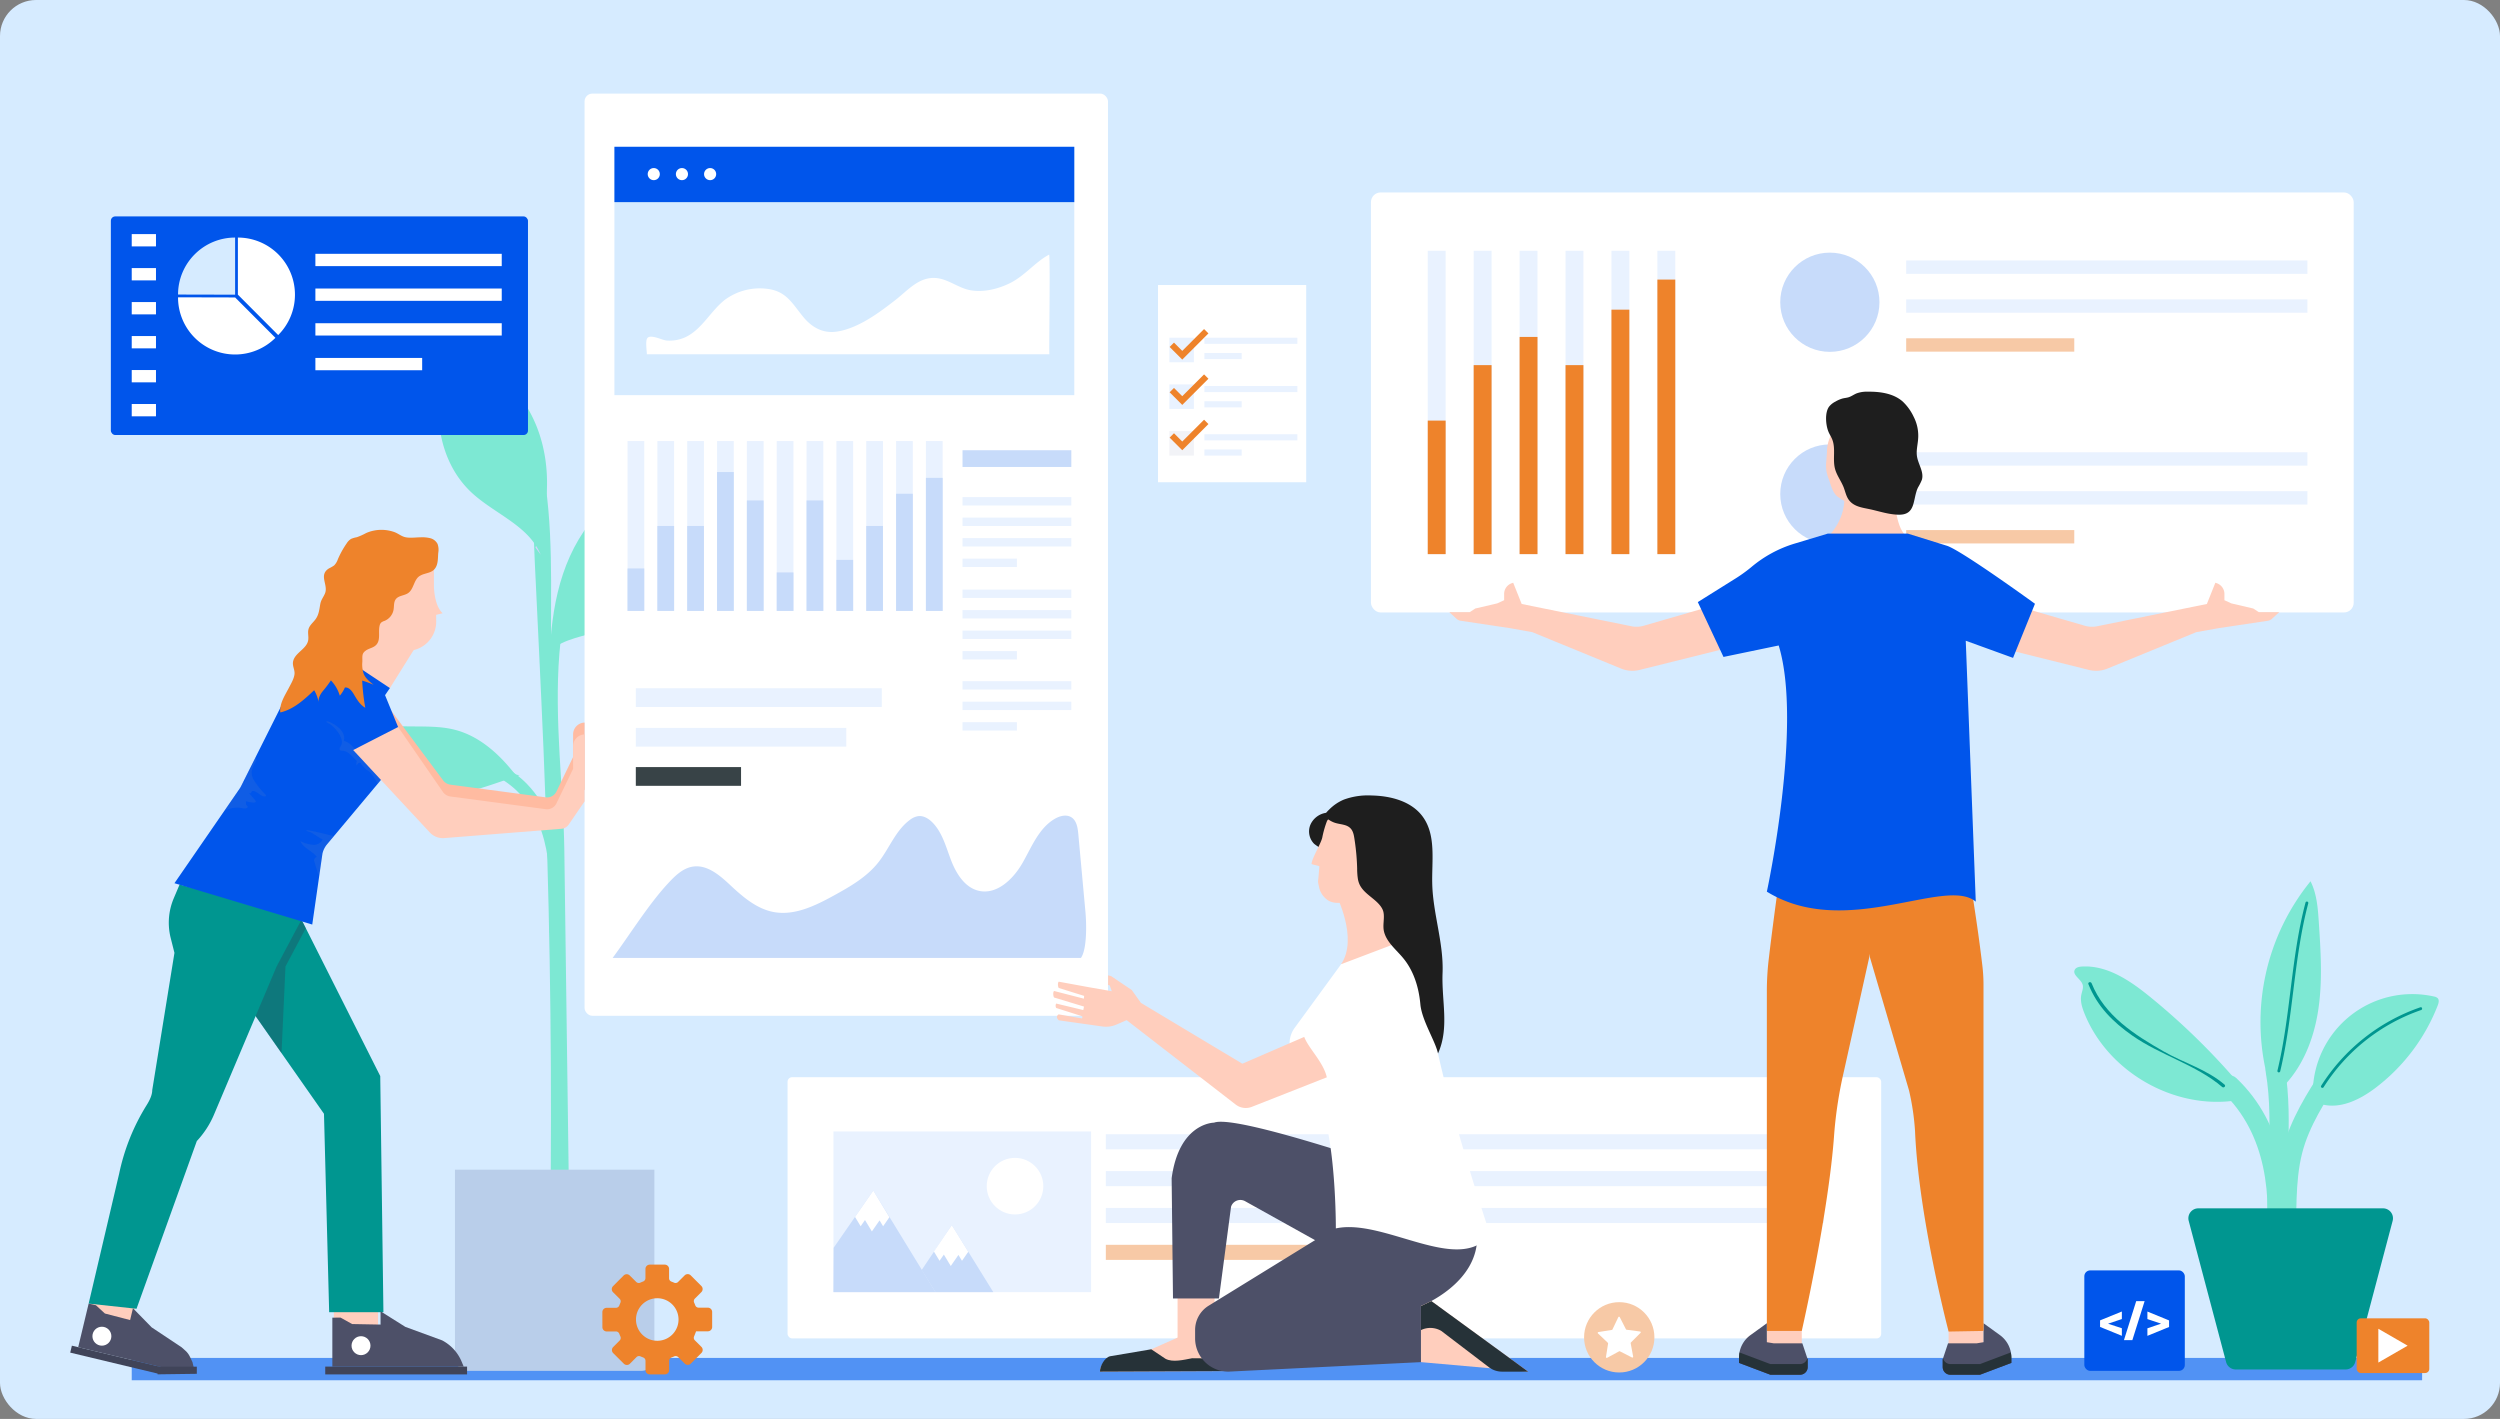 <svg id="Layer_1" data-name="Layer 1" xmlns="http://www.w3.org/2000/svg" viewBox="0 0 1110 630"><rect x="0" y="0" width="1110" height="630" fill="#808080" stroke="none"/><defs><style>.cls-1{fill:#d6ebff;}.cls-2{fill:#5192f4;}.cls-3{fill:#7de8d3;}.cls-4{fill:#d1d4fc;}.cls-5{fill:#b9ceea;}.cls-6{fill:#009690;}.cls-7{fill:#fff;}.cls-8{fill:#e9f2ff;}.cls-9{fill:#384347;}.cls-10{fill:#c7dbfa;}.cls-11{fill:#0055eb;}.cls-12{fill:#f7c9a6;}.cls-13{fill:#ee832b;}.cls-14{fill:#ffcebd;}.cls-15{fill:#4d5068;}.cls-16{fill:#263238;}.cls-17{fill:#1e1e1e;}.cls-18{fill:#30334f;opacity:0.3;}.cls-19{fill:#ffbba1;}.cls-20{fill:#404459;}.cls-21{fill:#a7a9ac;opacity:0.1;}.cls-22{fill:#f2f3f7;}</style></defs><title>video-preview</title><rect class="cls-1" width="1110" height="630" rx="16" ry="16"/><rect class="cls-2" x="58.489" y="602.913" width="1016.934" height="9.92"/><path class="cls-3" d="M285.495,218.29C233.759,250.325,249.857,325.233,250.554,377q1.154,85.624,2.307,171.247c0.047,3.438-5.295,3.441-5.342,0q-1.379-102.33-2.757-204.661c-0.649-48.169-8.89-100.856,38.036-129.913,2.931-1.815,5.617,2.8,2.7,4.613h0Z"/><path class="cls-3" d="M256.766,244.347c2.356-4.969,4.82-9.957,8.345-14.176,5.383-6.442,12.88-10.684,20.2-14.785l1.077,0.575c4.231,11,6.429,23.073,4.225,34.653s-9.272,22.572-19.9,27.682c-7.793,3.748-17,4.236-24.275,8.916C244.39,272.439,250.375,257.824,256.766,244.347Z"/><path class="cls-3" d="M202.576,153.487c51.38,20.381,40.324,98.321,42.394,142.245,3.511,74.487,5.41,148.97,4.922,223.544-0.022,3.436-5.364,3.444-5.342,0q0.609-93.009-3.209-185.959c-1.175-28-2.582-55.982-3.905-83.971-1.535-32.5-.041-76.333-36.28-90.708-3.158-1.253-1.781-6.421,1.42-5.151h0Z"/><path class="cls-4" d="M237.748,243.133c0.093-.257.16-0.524,0.25-0.783a24.157,24.157,0,0,1,2.079,3.928Z"/><path class="cls-3" d="M199.649,158.025a2.637,2.637,0,0,1,3.923-1.774c16.715,4.96,29.905,19.133,35.627,35.6,5.633,16.211,4.477,34.292-1.2,50.5-6.386-10.084-19.359-15.125-28.443-23.489C193.433,204.017,190.957,178.143,199.649,158.025Z"/><path class="cls-5" d="M207.821,519.341h76.906a5.822,5.822,0,0,1,5.822,5.822v83.5a0,0,0,0,1,0,0H202a0,0,0,0,1,0,0v-83.5A5.822,5.822,0,0,1,207.821,519.341Z" transform="translate(492.548 1128.008) rotate(180)"/><path class="cls-3" d="M243.949,413.284c0.8-20.64,1.741-45.085-13.589-61.262-11.968-12.629-42.658-21.332-59.86-21.777-3.431-.089-3.444-5.431,0-5.342,13.119,0.339,26.805,5.541,39.162,9.736,9.092,3.086,17.694,6.5,24.476,13.605,16.468,17.252,16.015,42.884,15.154,65.04-0.133,3.426-5.475,3.444-5.342,0h0Z"/><path class="cls-3" d="M164.738,322.753a1.67,1.67,0,0,1,1.308-.37l19.374,0.165c5.591,0.047,11.249.1,16.661,1.511,10.92,2.839,19.761,10.907,26.67,19.827l2.011,0.307c-10.077,3.216-19.971,7.433-30.492,8.528s-22.18-1.572-28.771-9.844c-4.2-5.269-5.833-12.1-6.942-18.739A1.664,1.664,0,0,1,164.738,322.753Z"/><path class="cls-3" d="M1029.552,409.487c-0.41-6.22-.871-12.634-3.679-18.2a99.221,99.221,0,0,0-19.163,86.983l5.792,5.381c9.558-9,14.728-21.884,16.749-34.859S1030.415,422.589,1029.552,409.487Z"/><path class="cls-3" d="M1082.364,443.235a3.052,3.052,0,0,0-1.694-.79,44.165,44.165,0,0,0-53.8,43.129l3.9,4.713c8.233,2.246,16.842-1.952,23.674-7.066a84.256,84.256,0,0,0,27.91-36.813C1082.758,445.367,1083.1,444.073,1082.364,443.235Z"/><path class="cls-3" d="M954.531,442.525c-8.756-7.114-18.943-14.068-30.2-13.38-1.191.073-2.559,0.351-3.117,1.407-1.23,2.334,2.709,4.09,3.474,6.615,0.446,1.471-.277,3.007-0.581,4.515-0.556,2.758.321,5.592,1.363,8.206,10.3,25.838,39.455,42.708,66.988,38.76l3.427-5.381A304.155,304.155,0,0,0,954.531,442.525Z"/><path class="cls-3" d="M986.8,484.9c19.644,18.653,22.164,46.328,18.778,71.862-0.737,5.559,8.011,5.5,8.741,0,3.689-27.814-.108-57.884-21.338-78.042-4.079-3.873-10.27,2.3-6.181,6.181h0Z"/><path class="cls-3" d="M1005.989,476.038c4.154,24.551-1.142,49.355,1.481,74.022,0.589,5.536,9.336,5.6,8.741,0-2.709-25.477,2.5-50.955-1.793-76.346-0.936-5.534-9.361-3.188-8.429,2.324h0Z"/><path class="cls-3" d="M1031.6,474.3c-7.209,10.819-14.492,22.625-17.863,35.31-3.657,13.762-2.612,29.245-3.244,43.383-0.251,5.623,8.49,5.612,8.741,0,0.595-13.325-.369-28.111,2.931-41.059,3.014-11.824,10.261-23.136,16.982-33.221,3.128-4.694-4.44-9.076-7.548-4.412h0Z"/><path class="cls-6" d="M1041.453,608.041H992.664a4.418,4.418,0,0,1-4.271-3.287l-16.61-62.7a4.418,4.418,0,0,1,4.271-5.55h82.009a4.418,4.418,0,0,1,4.271,5.55l-16.61,62.7A4.419,4.419,0,0,1,1041.453,608.041Z"/><path class="cls-6" d="M1023.652,400.732c-6.5,24.491-6.552,50.026-12.468,74.629a0.632,0.632,0,0,0,1.218.336c5.916-24.6,5.971-50.145,12.468-74.629a0.632,0.632,0,0,0-1.218-.336h0Z"/><path class="cls-6" d="M1031.686,482.719a83.533,83.533,0,0,1,43.3-34.267c0.763-.267.434-1.487-0.335-1.218a84.936,84.936,0,0,0-44.059,34.848,0.632,0.632,0,0,0,1.091.638h0Z"/><path class="cls-6" d="M927.248,436.965c3.935,9.89,10.854,16.778,19.5,22.833,12.46,8.729,28.49,13.031,39.909,22.823,0.72,0.618,1.773-.426,1.048-1.048-7.946-6.815-18.066-9.623-27.062-14.757-12.916-7.371-26.247-15.879-31.963-30.244-0.348-.875-1.782-0.494-1.428.394h0Z"/><rect class="cls-7" x="259.547" y="41.557" width="232.398" height="409.449" rx="3.463" ry="3.463"/><rect class="cls-8" x="282.303" y="323.19" width="93.443" height="8.32"/><rect class="cls-9" x="282.303" y="340.584" width="46.722" height="8.32"/><path class="cls-10" d="M272,425.335c7.641-10.36,15.861-23.665,24.609-33.109,3.083-3.328,6.573-6.78,11.058-7.456,6.333-.955,11.912,3.868,16.588,8.245,5.591,5.232,11.725,10.524,19.253,11.927,9.271,1.727,18.453-2.795,26.722-7.327,7.2-3.949,14.53-8.167,19.653-14.589,4.932-6.185,7.7-14.256,14.059-18.955a8.111,8.111,0,0,1,3.766-1.711c2.4-.283,4.685,1.153,6.37,2.885,4.406,4.528,5.984,11,8.266,16.886s6.127,12.008,12.289,13.4c8.021,1.81,15.282-5.246,19.364-12.383s7.264-15.509,14.385-19.619c2.2-1.27,5.051-2.012,7.225-.7,2.4,1.452,2.9,4.656,3.155,7.448q1.593,17.379,3.186,34.758c0.441,4.813.767,16.351-2.02,20.3H272Z"/><rect class="cls-8" x="278.623" y="195.819" width="7.432" height="75.431"/><rect class="cls-8" x="291.871" y="195.819" width="7.432" height="75.431"/><rect class="cls-8" x="305.119" y="195.819" width="7.432" height="75.431"/><rect class="cls-8" x="318.368" y="195.819" width="7.432" height="75.431"/><rect class="cls-8" x="331.616" y="195.819" width="7.432" height="75.431"/><rect class="cls-8" x="344.865" y="195.819" width="7.432" height="75.431"/><rect class="cls-8" x="358.113" y="195.819" width="7.432" height="75.431"/><rect class="cls-8" x="371.362" y="195.819" width="7.432" height="75.431"/><rect class="cls-8" x="384.61" y="195.819" width="7.432" height="75.431"/><rect class="cls-8" x="397.859" y="195.819" width="7.432" height="75.431"/><rect class="cls-8" x="411.107" y="195.819" width="7.432" height="75.431"/><rect class="cls-10" x="278.623" y="252.392" width="7.432" height="18.858"/><rect class="cls-10" x="291.871" y="233.535" width="7.432" height="37.715"/><rect class="cls-10" x="305.119" y="233.535" width="7.432" height="37.715"/><rect class="cls-10" x="318.368" y="209.577" width="7.432" height="61.673"/><rect class="cls-10" x="331.616" y="222.201" width="7.432" height="49.049"/><rect class="cls-10" x="344.865" y="254.158" width="7.432" height="17.092"/><rect class="cls-10" x="358.113" y="222.201" width="7.432" height="49.049"/><rect class="cls-10" x="371.362" y="248.584" width="7.432" height="22.666"/><rect class="cls-10" x="384.61" y="233.535" width="7.432" height="37.715"/><rect class="cls-10" x="397.859" y="219.228" width="7.432" height="52.022"/><rect class="cls-10" x="411.107" y="212.168" width="7.432" height="59.082"/><rect class="cls-10" x="427.359" y="199.905" width="48.308" height="7.432"/><rect class="cls-8" x="427.359" y="220.715" width="48.308" height="3.716"/><rect class="cls-8" x="427.359" y="229.819" width="48.308" height="3.716"/><rect class="cls-8" x="427.359" y="238.923" width="48.308" height="3.716"/><rect class="cls-8" x="427.359" y="248.027" width="24.154" height="3.716"/><rect class="cls-8" x="282.303" y="305.578" width="109.217" height="8.32"/><rect class="cls-1" x="272.805" y="65.169" width="204.179" height="110.272"/><rect class="cls-11" x="272.805" y="65.169" width="204.179" height="24.579"/><path class="cls-7" d="M287.206,157.289H465.938c-0.274,0,.427-40.205-0.1-44.25-6.154,3.234-10.843,9.427-17.372,12.656-5.249,2.6-11.6,4.18-17.47,3.192-5.508-.927-9.991-5.08-15.646-5.459-7.344-.492-12.317,5.49-17.563,9.6-7.364,5.764-16.7,12.756-26.191,14.2-6.121.933-11.06-1.806-14.864-6.412-4.927-5.967-7.445-11.389-15.8-12.536a26.175,26.175,0,0,0-19.028,4.792c-6.4,4.992-10.225,13.193-17.578,16.636a16.7,16.7,0,0,1-8.4,1.479c-1.875-.153-6.674-2.7-8.335-1.247C286.371,151.005,287.206,155.654,287.206,157.289Z"/><circle class="cls-7" cx="290.271" cy="77.305" r="2.692"/><circle class="cls-7" cx="302.781" cy="77.305" r="2.692"/><circle class="cls-7" cx="315.291" cy="77.305" r="2.692"/><rect class="cls-8" x="427.359" y="261.775" width="48.308" height="3.716"/><rect class="cls-8" x="427.359" y="270.88" width="48.308" height="3.716"/><rect class="cls-8" x="427.359" y="279.983" width="48.308" height="3.716"/><rect class="cls-8" x="427.359" y="289.088" width="24.154" height="3.716"/><rect class="cls-8" x="427.359" y="302.444" width="48.308" height="3.716"/><rect class="cls-8" x="427.359" y="311.547" width="48.308" height="3.716"/><rect class="cls-8" x="427.359" y="320.652" width="24.154" height="3.716"/><rect class="cls-7" x="349.674" y="478.284" width="485.569" height="115.963" rx="2.011" ry="2.011"/><rect class="cls-8" x="370.05" y="502.362" width="114.397" height="71.341"/><polygon class="cls-10" points="387.738 528.605 370.139 554.016 370.05 573.703 415.355 573.703 387.738 528.605"/><polygon class="cls-7" points="390.524 541.845 392.105 544.459 394.895 540.432 387.738 528.605 379.627 540.317 382.133 544.459 384.051 541.689 387.119 546.76 390.524 541.845"/><polygon class="cls-10" points="409.213 563.895 422.598 543.948 441.027 573.703 415.31 573.703 409.213 563.895"/><circle class="cls-7" cx="450.667" cy="526.659" r="12.56"/><polygon class="cls-7" points="425.546 557.188 427.128 559.802 429.917 555.775 422.598 543.948 414.649 555.66 417.155 559.802 419.073 557.032 422.141 562.103 425.546 557.188"/><rect class="cls-8" x="490.988" y="503.595" width="318.791" height="6.697"/><rect class="cls-8" x="490.988" y="519.962" width="318.791" height="6.697"/><rect class="cls-8" x="490.988" y="536.33" width="318.791" height="6.697"/><rect class="cls-12" x="490.988" y="552.697" width="121.206" height="6.697"/><path id="_Compound_Path_" data-name="&lt;Compound Path&gt;" class="cls-13" d="M309.06,591.1l5.226,0a1.916,1.916,0,0,0,1.914-1.917l-0.005-6.666a1.916,1.916,0,0,0-1.918-1.913l-4.089,0a1.609,1.609,0,0,1-1.5-1.07q-0.216-.573-0.47-1.13a1.61,1.61,0,0,1,.3-1.818l2.891-2.894a1.916,1.916,0,0,0,0-2.709l-4.715-4.711a1.915,1.915,0,0,0-2.709,0l-2.914,2.916a1.58,1.58,0,0,1-1.744.334c-0.416-.177-0.865-0.358-1.253-0.508a1.575,1.575,0,0,1-1-1.471v-4.132a1.916,1.916,0,0,0-1.916-1.916h-6.665a1.916,1.916,0,0,0-1.916,1.916V567.5a1.609,1.609,0,0,1-1.071,1.5q-0.6.226-1.185,0.494a1.606,1.606,0,0,1-1.818-.294l-2.9-2.886a1.915,1.915,0,0,0-2.709.007l-4.7,4.727a1.916,1.916,0,0,0,.008,2.709l2.924,2.908a1.582,1.582,0,0,1,.338,1.744c-0.177.416-.355,0.864-0.505,1.252a1.574,1.574,0,0,1-1.469,1l-4.133.011a1.916,1.916,0,0,0-1.911,1.92l0.016,6.666a1.916,1.916,0,0,0,1.921,1.911l4.091-.01a1.613,1.613,0,0,1,1.5,1.068q0.217,0.572.471,1.129a1.61,1.61,0,0,1-.3,1.819l-2.888,2.9a1.918,1.918,0,0,0,.005,2.71l4.723,4.7a1.915,1.915,0,0,0,2.709-.005l2.91-2.922a1.581,1.581,0,0,1,1.744-.337c0.415,0.177.865,0.356,1.252,0.506a1.575,1.575,0,0,1,1,1.47l0.006,4.132a1.915,1.915,0,0,0,1.919,1.912l6.665-.011a1.915,1.915,0,0,0,1.912-1.918l-0.006-4.091a1.611,1.611,0,0,1,1.069-1.5q0.573-.216,1.13-0.471a1.61,1.61,0,0,1,1.818.3l2.9,2.89a1.916,1.916,0,0,0,2.709,0l4.707-4.719a1.916,1.916,0,0,0,0-2.709l-2.919-2.912a1.583,1.583,0,0,1-.335-1.744C308.6,592.362,309.038,591.174,309.06,591.1Zm-26.526-6.935a9.445,9.445,0,1,1,5.881,10.507A9.446,9.446,0,0,1,282.534,584.169Z"/><rect class="cls-11" x="925.441" y="564.054" width="44.613" height="44.613" rx="2.612" ry="2.612"/><path class="cls-7" d="M936.062,587.691v0.066l6.043,1.981V593.1l-9.677-3.941v-2.912l9.677-3.941v3.349Z"/><path class="cls-7" d="M946.768,595.014h-3.733l5.44-17.306h3.733Z"/><path class="cls-7" d="M959.433,587.734v-0.066l-5.988-1.992v-3.35l9.622,3.941v2.912l-9.622,3.941v-3.349Z"/><rect class="cls-7" x="608.704" y="85.448" width="436.335" height="186.486" rx="4.305" ry="4.305"/><rect class="cls-8" x="633.919" y="111.348" width="7.947" height="134.685"/><rect class="cls-8" x="654.311" y="111.348" width="7.946" height="134.685"/><rect class="cls-8" x="674.703" y="111.348" width="7.946" height="134.685"/><rect class="cls-8" x="695.095" y="111.348" width="7.946" height="134.685"/><rect class="cls-8" x="715.487" y="111.348" width="7.946" height="134.685"/><rect class="cls-8" x="735.879" y="111.348" width="7.946" height="134.685"/><rect class="cls-13" x="633.919" y="186.745" width="7.947" height="59.289"/><rect class="cls-13" x="654.311" y="162.117" width="7.946" height="83.916"/><rect class="cls-13" x="674.703" y="149.595" width="7.946" height="96.438"/><rect class="cls-13" x="695.095" y="162.117" width="7.946" height="83.916"/><rect class="cls-13" x="715.487" y="137.49" width="7.946" height="108.543"/><rect class="cls-13" x="735.879" y="124.133" width="7.946" height="121.901"/><circle class="cls-10" cx="812.454" cy="134.196" r="22.027"/><rect class="cls-8" x="846.347" y="115.651" width="178.146" height="5.933"/><rect class="cls-8" x="846.347" y="132.925" width="178.146" height="5.933"/><rect class="cls-12" x="846.347" y="150.2" width="74.628" height="5.933"/><circle class="cls-10" cx="812.454" cy="219.348" r="22.027"/><rect class="cls-8" x="846.347" y="200.804" width="178.146" height="5.933"/><rect class="cls-8" x="846.347" y="218.077" width="178.146" height="5.933"/><rect class="cls-12" x="846.347" y="235.352" width="74.628" height="5.933"/><path class="cls-14" d="M811.552,238.386s7.359-6.726,7.359-16.975h22.34s0.438,14.1,5.782,16.975H811.552Z"/><path class="cls-14" d="M775.883,264.474l-46.13,13.373a11.2,11.2,0,0,1-5.345.219l-48.781-9.9-3.771-9.435-0.588.2a5.047,5.047,0,0,0-3.433,4.782v2.777l-3.061,1.409-9.74,2.278-2.465,1.61h-9.083l3.268,2.993a3.319,3.319,0,0,0,1.748.833l21.837,3.275,10.018,1.793,39.4,16.166a13.218,13.218,0,0,0,8.208.6l50.27-12.52Z"/><path class="cls-14" d="M879.595,264.474l46.13,13.373a11.2,11.2,0,0,0,5.345.219l48.781-9.9,3.771-9.435,0.588,0.2a5.047,5.047,0,0,1,3.433,4.782v2.777L990.7,267.9l9.74,2.278,2.465,1.61h9.083l-3.269,2.993a3.316,3.316,0,0,1-1.748.833l-21.837,3.275-10.018,1.793-39.4,16.166a13.219,13.219,0,0,1-8.209.6l-50.27-12.52Z"/><path class="cls-14" d="M830.569,189.578a9.486,9.486,0,0,0-5.018-6.365l3.424-2.816a17.617,17.617,0,0,0-4.441.631,27.971,27.971,0,0,0-4.1,1.851c-2.023,1-3.1,1.16-4.116,3.3l-3.2,6.755a16.351,16.351,0,0,0-1.949,7.8l-0.282,4.006a15.334,15.334,0,0,0,1.093,7.958c0.867,2.549,1.724,6.212,3.991,7.863,2.4,1.75,5.013,3.279,8.081,3.294a3.356,3.356,0,0,0,1.922-.449,3.763,3.763,0,0,0,1.153-1.591c3.459-7.369,3.77-15.768,4.021-23.9A28.073,28.073,0,0,0,830.569,189.578Z"/><rect class="cls-14" x="865.184" y="587.517" width="15.507" height="12.979" transform="translate(1745.876 1188.013) rotate(180)"/><path class="cls-15" d="M877.538,596.454H864.922l-2.365,7.1v3.416a3.416,3.416,0,0,0,3.416,3.417h13.142l13.93-5.256v-2.4a12.271,12.271,0,0,0-5.079-9.943l-7.273-5.262v8.411Z"/><path class="cls-16" d="M865.973,605.653h13.142l13.664-5.156a12.171,12.171,0,0,1,.266,2.227v2.4l-13.93,5.257H865.973a3.416,3.416,0,0,1-3.416-3.417V603.55l0.165-.5A3.368,3.368,0,0,0,865.973,605.653Z"/><rect class="cls-14" x="784.481" y="587.517" width="15.506" height="12.979"/><path class="cls-13" d="M791.2,381.581s-3.31,22.564-5.888,44.362a121.125,121.125,0,0,0-.83,14.242v150.75h15.506s11.981-52.515,14.4-87.524a186.632,186.632,0,0,1,4.266-27.561l16.289-73.329V384.58Z"/><path class="cls-13" d="M874.095,387.342s3.478,19.467,6.079,41.458a71.28,71.28,0,0,1,.5,8.363V590.934l-15.491.276s-13.266-50.431-14.9-88.912a109.556,109.556,0,0,0-2.676-18.141l-17.394-59.219V384.58Z"/><path class="cls-15" d="M787.635,596.454h12.616l2.365,7.1v3.416a3.417,3.417,0,0,1-3.417,3.417H786.058l-13.93-5.256v-2.4a12.272,12.272,0,0,1,5.079-9.943l7.274-5.262v8.411Z"/><path class="cls-16" d="M799.2,605.653H786.058L772.394,600.5a12.143,12.143,0,0,0-.266,2.227v2.4l13.93,5.257H799.2a3.417,3.417,0,0,0,3.417-3.417V603.55l-0.165-.5A3.369,3.369,0,0,1,799.2,605.653Z"/><path class="cls-11" d="M847.033,236.908l17.364,5.4c6.347,1.972,39.128,25.762,39.128,25.762l-9.73,24.027-21-7.614,4.447,115.863c-13.495-11.4-57.8,17.1-92.756-4.452,0,0,16.032-74.089,5.256-109.308l-24.506,5.094-11.409-24.349,15.844-9.92a66.907,66.907,0,0,0,7.826-5.546,54.094,54.094,0,0,1,19.366-10.525l14.693-4.427h35.482Z"/><path class="cls-17" d="M851.132,202.571c-0.366-2.438.281-4.9,0.489-7.357a18.322,18.322,0,0,0-1.927-10.114,22.353,22.353,0,0,0-4.932-6.857c-4.138-3.6-10.009-4.4-15.5-4.336a13.269,13.269,0,0,0-4.925.751c-1.217.5-2.292,1.325-3.548,1.718-0.833.261-1.714,0.321-2.563,0.524a12.991,12.991,0,0,0-3.276,1.4,8.414,8.414,0,0,0-2.888,2.315c-1.929,2.734-1.432,8.249-.188,11.171,0.473,1.112,1.153,2.128,1.609,3.247,1.664,4.082.139,8.824,1.255,13.09,0.771,2.953,2.747,5.442,3.853,8.287,0.7,1.8,1.063,3.759,2.151,5.352,2.2,3.22,6.07,3.6,9.553,4.354,4.315,0.935,8.224,2.331,12.728,2.414,7.816,0.142,6.121-7,8.557-12.058a24.218,24.218,0,0,0,1.729-3.438C854.343,209.565,851.669,206.149,851.132,202.571Z"/><rect class="cls-14" x="148.228" y="572.759" width="19.615" height="21.183" transform="translate(316.071 1166.7) rotate(180)"/><rect class="cls-14" x="40.566" y="568.21" width="19.615" height="21.183" transform="translate(-59.163 1149.373) rotate(-164.159)"/><polygon class="cls-6" points="132.919 406.434 168.829 477.768 170.239 582.619 146.149 582.619 143.849 494.526 107.036 441.941 132.919 406.434"/><polygon class="cls-18" points="135.783 412.123 126.757 429.122 124.998 467.599 107.036 441.941 132.919 406.434 135.783 412.123"/><path class="cls-6" d="M132.919,406.434l0.944,1.876-11.051,20.812-27.8,65.763a39.958,39.958,0,0,1-7.625,11.74h0L60.619,581.094,39.357,578.8l13.588-57.871a93.706,93.706,0,0,1,12.092-30.138c1.461-2.289,2.556-4.7,2.556-6.781l9.861-60.941-1.67-6.624a27.7,27.7,0,0,1,1.357-17.584l2.6-6.131Z"/><path class="cls-19" d="M170.239,310.906L196.609,346.3a4.857,4.857,0,0,0,3.38,2.09l42.225,5.618a4.615,4.615,0,0,0,4.841-2.56l7.4-15.342V326.081a5.264,5.264,0,0,1,5.094-5.262h0v29.746l-7.04,10.278a4.365,4.365,0,0,1-3.255,1.885l-51.985,4.123a7.949,7.949,0,0,1-6.579-2.653l-44.539-50.281Z"/><rect class="cls-14" x="160.625" y="282.034" width="19.228" height="19.886" transform="translate(159.833 629.799) rotate(-147.991)"/><path class="cls-14" d="M192.659,251.959v7.56s-0.187,9.032,3.867,12.748l-2.881.729,0.03,2.876a12.987,12.987,0,0,1-12.986,13.12h-8.552a9.83,9.83,0,0,1-9.3-6.655l-7.151-20.954,2.848-12.161S183.072,240.893,192.659,251.959Z"/><path class="cls-11" d="M176.756,322.791l-5.791-14.134,2.156-3.154-20.4-13.527-16.683,6.107a11.379,11.379,0,0,0-6.106,5.289l-22.927,45.732a9.6,9.6,0,0,1-.679,1.147L77.454,392.145,138.637,410.5l4.526-31.482a9.8,9.8,0,0,1,2.046-4.14l28.879-34.5Z"/><path class="cls-15" d="M205.883,606.773l-0.915-2.2a18.841,18.841,0,0,0-8.683-9.462l-16.3-5.974-11.02-6.926v5.9l-12.624-.237L151.181,585l-3.622.048v21.725h58.325Z"/><rect class="cls-20" x="144.41" y="606.773" width="62.97" height="3.464" transform="translate(351.79 1217.01) rotate(180)"/><path class="cls-15" d="M86.2,607.9l-0.737-3.085c-1.81-3.994-1.81-3.994-4.861-6.645l-13.239-8.8-8.336-8.521-1.26,5.259L46.577,583.2l-3.983-3.668-3.237-.731L34.721,598.15l45.614,10.931Z"/><polygon class="cls-20" points="31.177 600.563 69.958 609.856 74.828 607.761 31.916 597.478 31.177 600.563"/><polygon class="cls-20" points="87.387 609.971 69.958 610.208 69.958 606.792 87.388 606.799 87.387 609.971"/><path class="cls-13" d="M165.967,235.592a17.127,17.127,0,0,1,9.026.614c1.79,0.627,3.19,1.926,4.994,2.313,2.131,0.458,4.524.07,6.684,0.05a15.107,15.107,0,0,1,4.288.37,5.1,5.1,0,0,1,3.312,2.562,7.6,7.6,0,0,1,.321,3.923c-0.211,2.232,0,4.8-1.265,6.73-1.177,1.8-2.836,2.029-4.771,2.643a8.267,8.267,0,0,0-2.429,1.07c-2.433,1.776-2.428,5.723-4.9,7.451-1.687,1.182-4.214,1.063-5.47,2.695-1.009,1.311-.73,3.16-1.029,4.787a6.629,6.629,0,0,1-3.946,4.851,4.646,4.646,0,0,0-1.554.784,2.686,2.686,0,0,0-.669,1.3c-0.707,2.769.479,6.094-1.3,8.333-1.244,1.568-3.235,1.672-4.777,2.741-2,1.384-1.531,2.61-1.6,5.018a12.985,12.985,0,0,0,.591,5.331c0.842,2.053,2.659,3.517,4.4,4.888a44.563,44.563,0,0,0-5.063-1.874,93.6,93.6,0,0,0,1.376,12.071c-2.31-1.271-3.721-3.677-5.06-5.948-0.9-1.533-2.238-3.269-4-3.035a14.125,14.125,0,0,1-2.252,3.616,16.767,16.767,0,0,0-3.944-6.776,53.621,53.621,0,0,1-3.456,4.581c-1.247,1.508-2.338,3.406-1.955,5.325a16.166,16.166,0,0,0-2.034-5.552c-4.408,4.173-9.115,8.511-15.031,9.871-0.422-3.895,1.994-7.441,3.8-10.917,0.94-1.81,2.493-4.383,2.529-6.47,0.032-1.9-1.111-3.447-.6-5.467,0.93-3.7,5.9-5.338,6.632-9.079,0.325-1.665-.29-3.431.166-5.065,0.479-1.711,2-2.88,3.064-4.305,1.557-2.1,1.711-4.346,2.158-6.805,0.362-1.987,1.378-3.005,2.1-4.763,1.562-3.786-3-8.151,1.783-11.1a17.2,17.2,0,0,0,2.25-1.286,7.116,7.116,0,0,0,1.677-2.762,40.081,40.081,0,0,1,3.895-7.024,6.115,6.115,0,0,1,1.961-2.009,11.753,11.753,0,0,1,2.58-.754,27.563,27.563,0,0,0,4.049-1.809A15.982,15.982,0,0,1,165.967,235.592Z"/><path class="cls-21" d="M146.556,320.654c3.5,1.624,7.042,4.558,6.111,8.271,4.2,1.142,5.037,5.234,9.418,7.724a1.671,1.671,0,0,1,.585,2.192l2.6,1.162a1.461,1.461,0,0,1,.722,1.692,17.185,17.185,0,0,1,3.953,3.632l-2.153,2.572c-1.413-1.956-2.7-4.885-4.958-6.044-0.5-.257-2.628-2.575-2.658-3.1-1.581-.576-1.737,2.016-1.934.5a2.075,2.075,0,0,1,.241-1.325c-2.581-2.4-3.9-4.609-6.745-4.621-1.165-.005-1.213-0.927-0.493-1.972,2.312-3.358-3.285-9.185-5.095-10.025C144.247,320.43,144.662,319.775,146.556,320.654Z"/><path class="cls-14" d="M176.756,322.791l19.853,28.765a4.856,4.856,0,0,0,3.38,2.09l42.225,5.618a4.614,4.614,0,0,0,4.841-2.559l7.4-15.342V331.34a5.264,5.264,0,0,1,5.094-5.262h0v29.746l-7.04,10.278a4.364,4.364,0,0,1-3.255,1.884l-51.985,4.123a7.949,7.949,0,0,1-6.579-2.653l-33.872-36.435Z"/><path class="cls-21" d="M133.677,374.112c-0.723-1.177.432-.164,1.79,0.284a27.156,27.156,0,0,0,3.044.627,4.4,4.4,0,0,0,4.719-2.2,0.219,0.219,0,0,1,.043-0.068c-1.041-.376-4.661-3.091-5.752-3.369-2.051-.523-1.993-1.029.047-0.624,3.586,0.71,7.131,1.574,10.66,2.509l-3.019,3.606a9.753,9.753,0,0,0-1.769,3.357c-0.123-.051-0.245-0.1-0.367-0.152,0.1,0.143.173,0.3,0.265,0.441-0.048.169-.136,0.323-0.175,0.494l-1.35,9.393a1.522,1.522,0,0,1-.767-0.949l-1.5-5.02a1.488,1.488,0,0,1,1.116-1.92C138.9,377.939,135.5,377.078,133.677,374.112Z"/><path class="cls-21" d="M115.362,352.757c-4.821-3.616-3.037.271-4.8-.694,0.252,0.451,2.688,3.092,2.939,3.543,0.683,1.225-2.632.6-4.025,0.206-0.12-.034-0.237-0.053-0.356-0.084,0.2,0.158.021,1.464,0.218,1.631,1.385,1.166.214,1.786-1.207,1.56a12.783,12.783,0,0,0-8.492,1.042l5.6-8.121a0.94,0.94,0,0,0,.811-1.177l0.282-.409a9.609,9.609,0,0,0,.679-1.148l0.985-1.965c0.556,0.275.9-.568,0.638-1.274l4.833-9.641a1.511,1.511,0,0,1,.138,1.755c-1.565,2.808-2.676,5.048-1.035,8.14a35.626,35.626,0,0,0,5.158,6.513C118.9,353.945,116.921,353.926,115.362,352.757Z"/><circle class="cls-7" cx="160.289" cy="597.478" r="4.205"/><circle class="cls-7" cx="45.242" cy="593.273" r="4.205"/><path class="cls-14" d="M522.844,593.892l-11.678,5.192L492.5,603.861a5.28,5.28,0,0,0-4.122,5.151h0l54.48-.233-1.336-9.55-7.783-5.336h-10.9Z"/><path class="cls-16" d="M517.466,603.291l-6.3-4.207-18.285,3.091c-2.41.541-4.5,4.368-4.5,6.837h0l54.48-.233-1.336-9.55-4.447,3.891-7.769-.065C525.722,603.73,520.678,605.042,517.466,603.291Z"/><polygon class="cls-14" points="539.271 599.228 522.844 595.073 522.844 572.422 539.271 572.422 539.271 599.228"/><path class="cls-15" d="M655.219,531.427S551.148,493.8,539.026,498.462c0,0-15.52-.016-18.818,24.7l0.6,53.342h20.4l5.379-40.723a4.335,4.335,0,0,1,6.234-2.453l62.9,35.043Z"/><path class="cls-15" d="M599.559,540.969l-62.92,38.767a12.644,12.644,0,0,0-6.012,10.765v3.723a14.788,14.788,0,0,0,14.787,14.787l85.5-4.225v-24.9s26.206-10.2,24.9-32.02Z"/><polygon class="cls-14" points="635.507 577.666 678.497 609.012 678.497 609.012 630.912 604.787 630.912 579.882 635.507 577.666"/><path class="cls-16" d="M635.507,577.666l-4.595,2.216v10.674h0a9.585,9.585,0,0,1,9,.357l21.158,16.128a9.63,9.63,0,0,0,5.836,1.97H678.5Z"/><path class="cls-14" d="M593.11,397.1s10.161,19.457,2.335,31.019l27.685-2.565-11.066-35.208Z"/><path class="cls-17" d="M614.962,387.5a23.49,23.49,0,0,0-2.365-6.359c-3.02-6.206-6.255-12.673-11.867-16.689-2.468-1.765-5.323-2.995-7.566-5.038l-1.631.995-3,.52a9.067,9.067,0,0,0-6.772,5.387,7.8,7.8,0,0,0,1.72,8.339,21.933,21.933,0,0,0,4.667,2.835,20.324,20.324,0,0,1,8.069,8.272,30.31,30.31,0,0,0,1.995,3.7c2.516,3.509,7.154,4.616,11.386,5.471a4.8,4.8,0,0,0,2.417.069,3.408,3.408,0,0,0,1.485-1.074A7.931,7.931,0,0,0,614.962,387.5Z"/><path class="cls-14" d="M614.036,379.9a116.045,116.045,0,0,0-7.425-11.9,7.891,7.891,0,0,0-6.839-3.946,62.7,62.7,0,0,0-10.032-.329l-0.517.72a44.458,44.458,0,0,0-2.123,7.373c-0.541,2.663-4.5,8.979-4.772,11.7-0.04.4,3.524,0.806,3.486,1.209-0.134,1.438-.251,2.877-0.367,4.311-0.217,2.682-.431,1.8.128,4.436a9.421,9.421,0,0,0,4.382,6.473c2.673,1.432,5.948.979,8.866,0.155a40.065,40.065,0,0,0,11.55-5.37c2.971-2.012,5.893-4.882,5.929-8.47C616.324,383.986,615.164,381.884,614.036,379.9Z"/><path class="cls-7" d="M635.089,434.417C629.317,452.236,661.6,548.085,661.6,548.085c-13.786,18.234-47.048-7.338-68.487-2.668,0,0,.226-40.247-7.892-58.259l-10.925-17.8a11.658,11.658,0,0,1,.52-12.97l20.632-28.266,29.549-11.215a6.222,6.222,0,0,1,6.98,1.825h0A16.536,16.536,0,0,1,635.089,434.417Z"/><path class="cls-17" d="M640.5,431.947c0.517-13.242-4.235-26.178-4.581-39.426-0.269-10.285,1.831-21.7-4.27-29.982-5.035-6.836-14.233-9.189-22.722-9.347a31.131,31.131,0,0,0-12.225,1.82,20.077,20.077,0,0,0-6.412,4.3c-0.993.983-2.086,1.886-1.6,3.2,0.432,1.183,2.486,2.238,3.567,2.654,1.533,0.588,3.2.706,4.781,1.16,3.749,1.078,4,3.837,4.5,7.244a101.019,101.019,0,0,1,1.04,12.05,30.136,30.136,0,0,0,.341,4.73,9.994,9.994,0,0,0,.689,2.268c1.2,2.672,3.691,4.487,5.952,6.349,1.827,1.5,4.136,3.523,4.675,5.954,0.627,2.827-.468,5.886.3,8.836,1.236,4.758,5.5,7.984,8.6,11.793,4.627,5.67,6.841,13,7.5,20.29s6.655,16.322,7.842,21.9C643.608,456.3,640.006,444.481,640.5,431.947Z"/><path class="cls-14" d="M500.229,452.943l48.407,37.474a7.329,7.329,0,0,0,7.172,1.023l59.948-23.617a10.7,10.7,0,0,0,5.326-15.341h0a10.7,10.7,0,0,0-13.5-4.436l-55.987,24.242-45.029-27.017-4.046-5.683-9.193-6.2-1.343-.344v4.261l0.723,0.215,0.929,2.583-10.02-1.756-13.533-2.479c-0.535.446-.413,2.228,0,2.789l11.26,3.512-0.1,1.24L468.019,440c-0.571.443-.431,2.312,0,2.892l13.274,4.029-0.315,1.538-12.03-2.881a2.027,2.027,0,0,0,0,1.963l11.518,3.667a1.054,1.054,0,0,1-.052.982l-10.384-1.813c-1.594,1.128-.166,2.386.054,2.639l19.368,2.741a11.615,11.615,0,0,0,6.268-.852Z"/><path class="cls-7" d="M624.2,450.323a11.486,11.486,0,0,0-14.49-4.762l-30.751,10.6c-2.886,6.315,11.519,15.752,10.339,25.776l29.186-15.144A11.486,11.486,0,0,0,624.2,450.323Z"/><g id="_Group_" data-name="&lt;Group&gt;"><g id="_Group_2" data-name="&lt;Group&gt;"><circle id="_Path_" data-name="&lt;Path&gt;" class="cls-12" cx="718.945" cy="593.771" r="15.612"/></g><g id="_Group_3" data-name="&lt;Group&gt;"><path id="_Path_2" data-name="&lt;Path&gt;" class="cls-7" d="M724.606,602.725l-5.386-2.743a0.359,0.359,0,0,0-.334,0l-5.313,2.882a0.359,0.359,0,0,1-.525-0.372l0.944-5.97a0.359,0.359,0,0,0-.107-0.316l-4.382-4.162a0.358,0.358,0,0,1,.191-0.614l5.97-.947a0.358,0.358,0,0,0,.267-0.2l2.6-5.454a0.358,0.358,0,0,1,.643-0.008l2.745,5.385a0.359,0.359,0,0,0,.273.193l5.992,0.791a0.359,0.359,0,0,1,.207.609l-4.273,4.275a0.357,0.357,0,0,0-.1.319l1.1,5.944A0.358,0.358,0,0,1,724.606,602.725Z"/></g></g><g id="_Group_4" data-name="&lt;Group&gt;"><g id="_Group_5" data-name="&lt;Group&gt;"><g id="_Group_6" data-name="&lt;Group&gt;"><rect id="_Rectangle_" data-name="&lt;Rectangle&gt;" class="cls-13" x="1046.365" y="585.328" width="32.237" height="24.3" rx="1.855" ry="1.855"/></g></g><g id="_Group_7" data-name="&lt;Group&gt;"><g id="_Group_8" data-name="&lt;Group&gt;"><polygon id="_Path_3" data-name="&lt;Path&gt;" class="cls-7" points="1068.983 597.478 1055.985 604.983 1055.985 589.974 1068.983 597.478 1055.985 604.983 1055.985 589.974 1068.983 597.478"/></g></g></g><g id="_Group_9" data-name="&lt;Group&gt;"><g id="_Group_10" data-name="&lt;Group&gt;"><g id="_Group_11" data-name="&lt;Group&gt;"><polygon id="_Path_4" data-name="&lt;Path&gt;" class="cls-7" points="579.954 126.551 579.954 214.116 514.153 214.116 514.153 214.116 514.153 126.551 579.954 126.551"/></g></g></g><rect id="_Rectangle_2" data-name="&lt;Rectangle&gt;" class="cls-8" x="519.198" y="149.953" width="10.886" height="10.886"/><polygon id="_Path_5" data-name="&lt;Path&gt;" class="cls-8" points="576.033 152.675 534.757 152.675 534.757 152.675 534.757 149.954 534.757 149.953 576.033 149.953 576.033 152.675"/><polygon id="_Path_6" data-name="&lt;Path&gt;" class="cls-8" points="551.313 159.445 534.757 159.445 534.757 159.444 534.757 156.723 551.313 156.723 551.313 159.445"/><polygon id="_Path_7" data-name="&lt;Path&gt;" class="cls-8" points="576.033 174.097 534.757 174.097 534.757 174.097 534.757 171.376 576.033 171.376 576.033 174.097"/><polygon id="_Path_8" data-name="&lt;Path&gt;" class="cls-8" points="551.313 180.867 534.757 180.867 534.757 180.867 534.757 178.146 551.313 178.146 551.313 180.867"/><polygon id="_Path_9" data-name="&lt;Path&gt;" class="cls-8" points="576.033 195.52 534.757 195.52 534.757 195.52 534.757 192.799 576.033 192.799 576.033 195.52"/><polygon id="_Path_10" data-name="&lt;Path&gt;" class="cls-8" points="551.313 202.29 534.757 202.29 534.757 202.29 534.757 199.569 534.757 199.568 551.313 199.568 551.313 199.569 551.313 202.29 551.313 202.29"/><rect id="_Rectangle_3" data-name="&lt;Rectangle&gt;" class="cls-8" x="519.198" y="170.679" width="10.886" height="10.886"/><rect id="_Rectangle_4" data-name="&lt;Rectangle&gt;" class="cls-22" x="519.198" y="191.404" width="10.886" height="10.886"/><g id="_Group_12" data-name="&lt;Group&gt;"><polygon id="_Path_11" data-name="&lt;Path&gt;" class="cls-13" points="524.922 159.658 519.317 154.053 521.252 152.118 524.922 155.79 534.608 146.104 536.542 148.038 524.922 159.658"/></g><g id="_Group_13" data-name="&lt;Group&gt;"><polygon id="_Path_12" data-name="&lt;Path&gt;" class="cls-13" points="524.922 179.783 519.317 174.177 521.252 172.243 524.922 175.914 534.608 166.228 536.542 168.163 524.922 179.783"/></g><g id="_Group_14" data-name="&lt;Group&gt;"><polygon id="_Path_13" data-name="&lt;Path&gt;" class="cls-13" points="524.922 199.908 519.317 194.302 521.252 192.368 524.922 196.039 534.608 186.353 536.542 188.288 524.922 199.908"/></g><rect class="cls-11" x="49.218" y="96.084" width="185.205" height="97.068" rx="1.96" ry="1.96"/><rect class="cls-7" x="58.489" y="103.941" width="10.767" height="5.463"/><rect class="cls-7" x="140.034" y="112.695" width="82.738" height="5.463"/><rect class="cls-7" x="140.034" y="128.105" width="82.738" height="5.463"/><rect class="cls-7" x="140.034" y="143.515" width="82.738" height="5.463"/><rect class="cls-7" x="140.034" y="158.925" width="47.407" height="5.463"/><rect class="cls-7" x="58.489" y="119.029" width="10.767" height="5.463"/><rect class="cls-7" x="58.489" y="134.118" width="10.767" height="5.463"/><rect class="cls-7" x="58.489" y="149.206" width="10.767" height="5.463"/><rect class="cls-7" x="58.489" y="164.295" width="10.767" height="5.463"/><rect class="cls-7" x="58.489" y="179.383" width="10.767" height="5.463"/><g id="_Group_15" data-name="&lt;Group&gt;"><path id="_Path_14" data-name="&lt;Path&gt;" class="cls-7" d="M105.621,105.48v25.344l0.013,0.013,17.882,17.931a25.261,25.261,0,0,0,7.445-17.869c0-.025,0-0.049,0-0.075A25.344,25.344,0,0,0,105.621,105.48Z"/><path id="_Path_15" data-name="&lt;Path&gt;" class="cls-1" d="M86.495,112.879a25.262,25.262,0,0,0-7.446,17.9l25.341,0.061V105.48A25.261,25.261,0,0,0,86.495,112.879Z"/><path id="_Path_16" data-name="&lt;Path&gt;" class="cls-7" d="M104.4,132.068H104.39l-25.341-.062c0,0.016,0,.032,0,0.048A25.342,25.342,0,0,0,122.285,150Z"/></g></svg>
